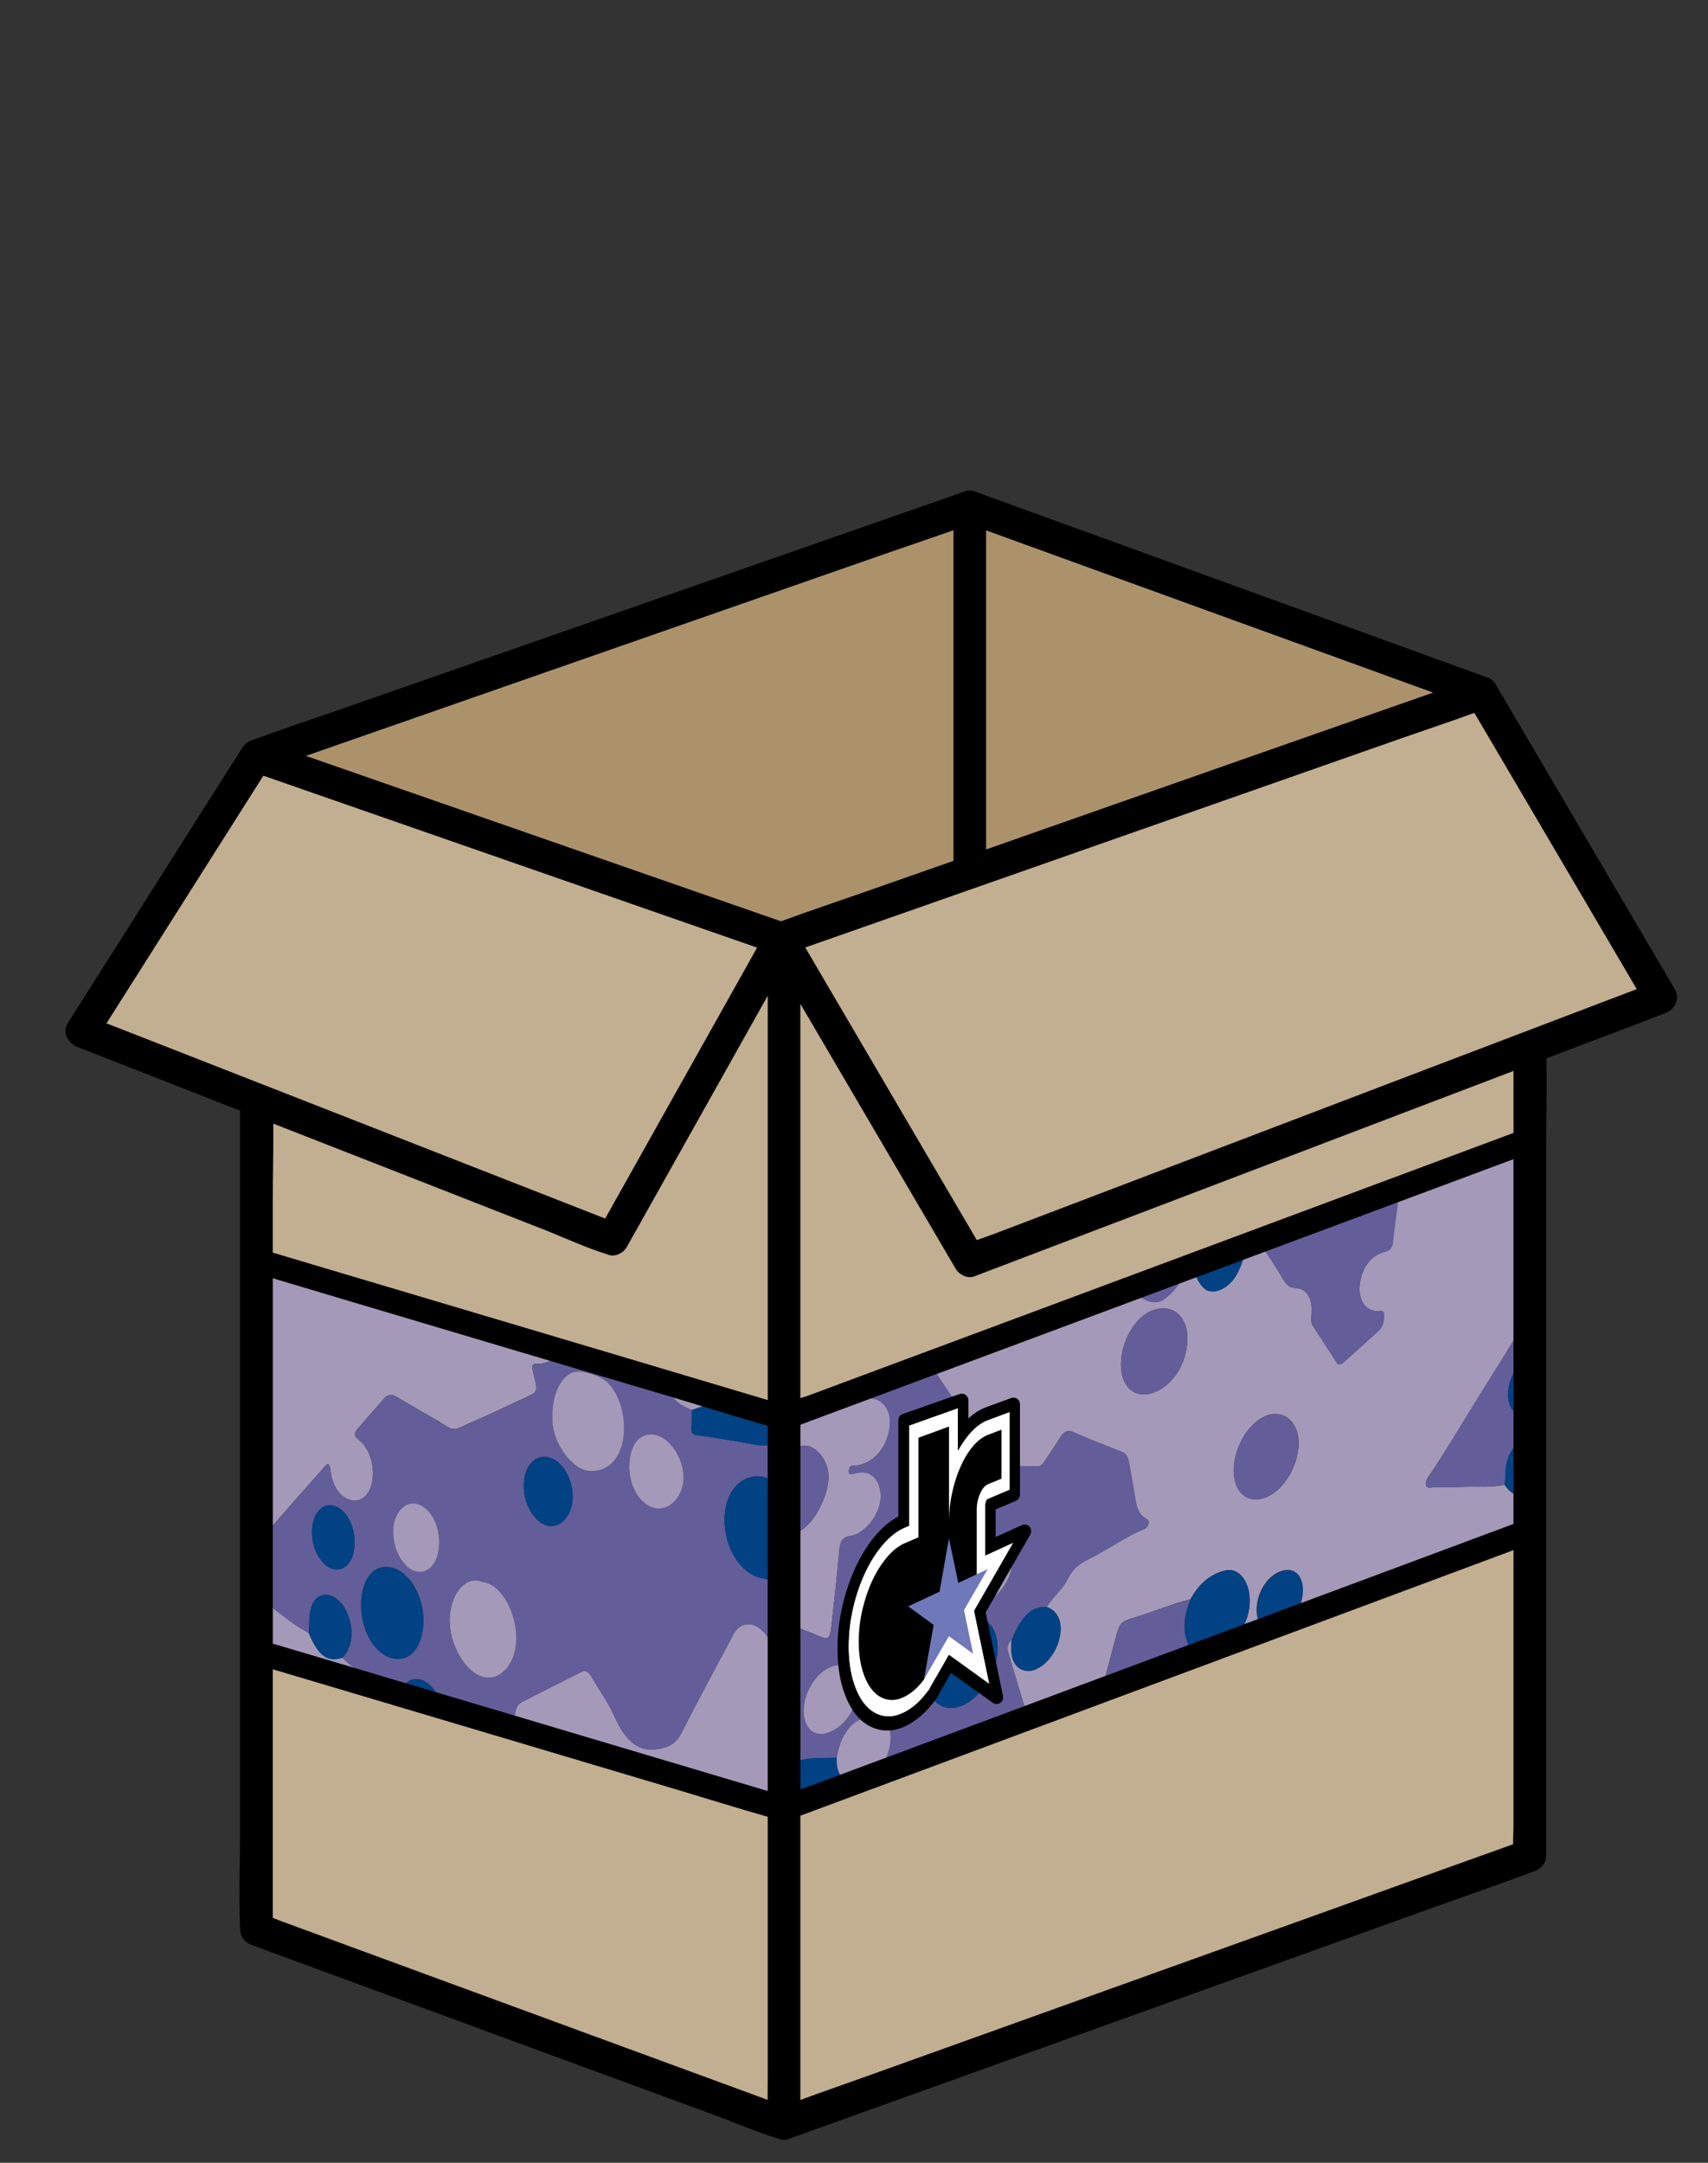 <?xml version="1.0" encoding="UTF-8"?>
<svg id="Calque_2" data-name="Calque 2" xmlns="http://www.w3.org/2000/svg" viewBox="-10 -75 261.13 330.66">
  <rect x="-10" y="-75" width="261.13" height="330.66" fill="#333333" stroke="none"/>
  <defs>
    <style>
      .cls-1 {
        fill: none;
      }

      .cls-2 {
        fill: #004283;
      }

      .cls-3 {
        fill: #fff;
      }

      .cls-4 {
        fill: #c2ae90;
      }

      .cls-5 {
        fill: #a599b9;
      }

      .cls-6 {
        fill: #ab926a;
      }

      .cls-7 {
        fill: #6f78b8;
      }

      .cls-8 {
        fill: #635e9a;
      }

      .cls-9 {
        stroke: #000;
        stroke-linecap: round;
        stroke-linejoin: round;
        stroke-width: 2px;
      }
    </style>
  </defs>
  <g id="Calque_1-2" data-name="Calque 1">
    <g>
      <g>
        <path class="cls-1" d="m116.41,193.76c.27,0,.54,0,.81-.02-.27.01-.54.02-.81.02Z"/>
        <path class="cls-1" d="m119.05,190.31c.25-.44.52-.85.84-1.2-.32.35-.59.76-.84,1.2Z"/>
        <path class="cls-1" d="m93.22,139.04h0c.26.25.54.47.83.66-.29-.19-.57-.41-.83-.66Z"/>
        <path class="cls-1" d="m114.9,193.78c-.1,0-.2.01-.3.02h0c.1,0,.2-.01.3-.02Z"/>
        <path class="cls-1" d="m94.6,140.02c.38.2.77.37,1.16.53,0,.41,0,.82,0,1.22,0-.41,0-.82,0-1.22-.4-.16-.79-.33-1.16-.53Z"/>
        <path class="cls-1" d="m118.49,191.52c-.23.65-.42,1.37-.56,2.17h0c.14-.81.32-1.53.56-2.17Z"/>
        <path class="cls-5" d="m114.59,193.8h0c-.92.05-1.85.17-2.84.52h0c.98-.35,1.92-.47,2.84-.52Z"/>
        <path class="cls-5" d="m109.73,179.03c-.7-1.35-1.59-2.54-2.4-3.79-1.53-2.34-4.01-2.57-5.15-.45-2.72,5.08-5.42,10.1-8,15.17-.8,1.58-1.84,2.11-3.3,2.4-3.02.6-5.13-.85-6.92-4.88-.95-2.16-2.32-4.02-3.46-6.03-.49-.87-.97-1.16-1.61-.84-3.07,1.56-6.12,3.08-9.12,4.62-.57.29-.9.89-1.04,1.79-.03.18-.06.37-.09.55,4.82,1.44,9.65,2.87,14.47,4.31,8.89,2.65,17.78,5.29,26.67,7.94.51-.25,1.06-.46,1.61-.66,0-5.95,0-11.9,0-17.86-.61-.58-1.17-1.32-1.67-2.27Z"/>
        <path class="cls-5" d="m42.37,178.44c-.48.14-.94.24-1.38.23-1.33-.02-2.54-.93-3.81-4.05-2.09-1-4.01-2.75-5.98-4.14-.04-.03-.08-.06-.12-.09v5.98c2.87.85,5.73,1.71,8.6,2.56,1.74.52,3.48,1.04,5.22,1.55-.56-.38-1.11-.76-1.65-1.21-.3-.25-.6-.53-.88-.85Z"/>
        <path class="cls-5" d="m39.55,149.32c.43-.49.82-.97,1,.58.27,2.37,1.46,4.01,3.07,4.44,1.56.42,2.9-.72,3.28-2.82.4-2.2-.28-4.68-1.64-6.03-.15-.15-.3-.28-.46-.39-.74-.54-.64-1.07-.16-1.62,1.35-1.55,2.71-3.11,4.08-4.68.54-.62,1.14-.69,1.88-.25,2.57,1.54,5.2,2.95,7.82,4.59,1.24.77,2.14-.05,3.1-.45,3.05-1.29,6.08-2.77,9.18-4.2,1.44-.66,1.5-.83.97-3-.49-2.01-.48-2.03.95-1.99.44.01,1.73-.5,2.11-.67-2.48-.74-6.2-2.39-8.68-3.12-8.67-2.58-16.76-4.84-25.44-7.43-3.1-.92-6.43-1.87-9.53-2.79v39.45c.19-.21.37-.43.56-.64,2.6-2.97,5.24-5.96,7.91-8.98Z"/>
        <path class="cls-8" d="m69.77,185.23c3-1.53,6.04-3.05,9.12-4.62.64-.33,1.12-.03,1.61.84,1.14,2.01,2.5,3.88,3.46,6.03,1.78,4.03,3.89,5.49,6.92,4.88,1.46-.29,2.5-.82,3.3-2.4,2.58-5.07,5.29-10.09,8-15.17,1.13-2.12,3.62-1.89,5.15.45.81,1.25,1.7,2.44,2.4,3.79.49.95,1.05,1.69,1.67,2.27,0-5.63,0-11.26,0-16.89-1.12,1.66-2.82,2.56-4.67,1.91-3.33-.44-5.95-4.51-5.97-8.95-.02-4.22,2.62-7.22,5.87-6.59,1.85.36,3.61,1.96,4.77,4.05,0-3.79,0-7.58,0-11.37-.07.02-.13.05-.2.07-.8.3-1.42.41-2.27.18-.04-.01-.07-.02-.11-.03-.08.33-.17.66-.25.99-.22.85-.63,1.22-1.33,1.3-1.05.11-2.09-.17-3.13-.34-2.49-.42-4.96-.9-7.41-1.18-.86-.1-1.09-.4-.97-1.48.04-.39.05-.8.05-1.2,0-.41,0-.82,0-1.22-.4-.16-.79-.33-1.16-.53-.19-.1-.37-.21-.56-.32-.29-.19-.15-1.28-.42-1.52-3.8-1.13-9.1-2.28-12.9-3.41,2.05,1.5,4.67,5.49,4.67,8.65,0,4.29-2.4,6.87-5.52,6.46-2.57-.34-5.74-4.63-5.42-8.46,0-3.76,11.74-5.33,5.46-6.87-1.64-.49-3.57-1.2-5.2-1.69-.37.16-1.67.68-2.11.67-1.44-.03-1.45-.01-.95,1.99.53,2.17.47,2.34-.97,3-3.09,1.42-6.13,2.91-9.18,4.2-.96.41-1.86,1.23-3.1.45-2.61-1.63-5.24-3.05-7.82-4.59-.74-.44-1.34-.38-1.88.25-1.37,1.56-2.72,3.13-4.08,4.68-.48.55-.58,1.08.16,1.62.16.11.31.25.46.39,1.37,1.35,2.04,3.83,1.64,6.03-.38,2.1-1.72,3.24-3.28,2.82-1.61-.44-2.8-2.08-3.07-4.44-.18-1.55-.57-1.07-1-.58-2.67,3.02-5.31,6.01-7.91,8.98-.19.21-.37.43-.56.64v11.45s.08.06.12.09c1.97,1.39,3.9,3.14,5.98,4.14.04-.52.12-1.02.11-1.55,0-2.49.68-3.92,2.09-4.22,1.37-.3,2.93.88,3.74,2.84.91,2.2.83,4.46-.22,6.04-.17.25-.36.48-.53.72.29.32.58.59.88.85.54.45,1.09.83,1.65,1.21,2.3.69,4.6,1.37,6.9,2.06.68-.75,1.63-1.07,2.64-.74.95.31,1.79,1.13,2.38,2.23,3.94,1.17,7.88,2.35,11.82,3.52.03-.18.06-.37.09-.55.14-.9.47-1.5,1.04-1.79Zm20.39-40.86c2.21.43,4.32,3.54,4.34,6.44.02,2.96-2.11,5.26-4.4,4.76-2.2-.48-3.9-3.23-3.9-6.29,0-3.4,1.58-5.37,3.95-4.91Zm-16.33,3.43c2.06.43,3.77,3.23,3.73,6.13-.04,2.78-1.91,4.85-3.92,4.32-1.92-.5-3.55-3.22-3.57-5.93-.02-3.07,1.56-4.98,3.76-4.53Zm-32.87,17.09c-1.81-.45-3.24-2.9-3.26-5.57-.02-2.7,1.38-4.52,3.18-4.14,1.86.39,3.3,2.77,3.33,5.52.04,2.86-1.37,4.65-3.26,4.19Zm8.92,13.62c-2.67-.73-4.67-4.19-4.68-8.06-.01-4.04,1.99-6.48,4.79-5.76,2.6.67,4.75,4.29,4.75,8.02,0,4.08-2.09,6.56-4.86,5.8Zm3.63-13.28c-1.9-.54-3.43-3.29-3.4-6.14.02-2.69,1.74-4.66,3.65-4.16,1.97.51,3.4,3.05,3.38,5.99-.03,2.98-1.63,4.87-3.63,4.31Zm10.21,16.12c-2.66-.8-4.98-4.91-4.97-8.67.02-3.71,2.29-6.95,5-5.82,2.96.35,5.26,4.84,5.15,8.85-.11,3.78-2.51,6.44-5.19,5.63Z"/>
        <path class="cls-2" d="m95.77,141.78c0,.41-.01.81-.05,1.2-.12,1.08.11,1.37.97,1.48,2.44.29,4.92.77,7.41,1.18,1.04.17,2.09.46,3.13.34.7-.08,1.11-.46,1.33-1.3.08-.33.17-1.75.25-2.08-3.98-1.11-8-2.2-11.96-3.4-.38.14-.7,1.22-1.08,1.35,0,.41,0,.82,0,1.22Z"/>
        <path class="cls-2" d="m40.99,178.67c.44,0,.9-.09,1.38-.23.18-.24.36-.46.53-.72,1.05-1.58,1.13-3.84.22-6.04-.81-1.96-2.37-3.14-3.74-2.84-1.4.31-2.09,1.73-2.09,4.22,0,.53-.07,1.03-.11,1.55,1.27,3.13,2.48,4.03,3.81,4.05Z"/>
        <path class="cls-5" d="m74.47,141.41c-.32,3.84,2.85,8.12,5.42,8.46,3.12.41,5.51-2.17,5.52-6.46,0-3.16-1.31-6.64-3.59-7.77-.96-.48-2.01-.82-3.08-.92-2.52-.24-4.28,2.91-4.28,6.67Z"/>
        <path class="cls-2" d="m106.62,150.79c-3.25-.63-5.89,2.37-5.87,6.59.02,4.43,2.64,8.51,5.97,8.95,1.85.65,3.55-.25,4.67-1.91v-9.58c-1.16-2.08-2.92-3.69-4.77-4.05Z"/>
        <path class="cls-5" d="m63.76,166.86c-2.72-1.12-4.99,2.11-5,5.82-.02,3.76,2.31,7.87,4.97,8.67,2.68.8,5.08-1.86,5.19-5.63.11-4.01-2.19-8.51-5.15-8.85Z"/>
        <path class="cls-2" d="m49.99,164.68c-2.79-.72-4.8,1.71-4.79,5.76.01,3.88,2.01,7.33,4.68,8.06,2.77.76,4.86-1.73,4.86-5.8,0-3.73-2.16-7.35-4.75-8.02Z"/>
        <path class="cls-5" d="m90.1,155.57c2.29.5,4.42-1.8,4.4-4.76-.02-2.9-2.12-6.02-4.34-6.44-2.37-.46-3.95,1.52-3.95,4.91,0,3.06,1.7,5.82,3.9,6.29Z"/>
        <path class="cls-5" d="m94.6,140.02c.38.2.77.37,1.16.53.38-.13,3.1-1.04,3.47-1.18-1.06-.32-3.68-1.21-4.75-1.53-.17-.05-1.74.57-1.91.51.26.25,1.17,1.15,1.46,1.34.18.12.37.22.56.32Z"/>
        <path class="cls-2" d="m54.44,181.82c-1.01-.33-1.96-.01-2.64.74,1.67.5,3.35,1,5.02,1.5-.6-1.1-1.43-1.92-2.38-2.23Z"/>
        <path class="cls-5" d="m53.76,154.93c-1.91-.5-3.63,1.47-3.65,4.16-.03,2.84,1.5,5.6,3.4,6.14,2,.56,3.6-1.34,3.63-4.31.03-2.94-1.41-5.47-3.38-5.99Z"/>
        <path class="cls-2" d="m73.65,158.25c2,.52,3.88-1.54,3.92-4.32.04-2.9-1.67-5.71-3.73-6.13-2.2-.46-3.78,1.46-3.76,4.53.02,2.7,1.66,5.42,3.57,5.93Z"/>
        <path class="cls-2" d="m40.88,155.17c-1.8-.38-3.2,1.44-3.18,4.14.02,2.67,1.45,5.13,3.26,5.57,1.89.47,3.29-1.33,3.26-4.19-.04-2.76-1.47-5.13-3.33-5.52Z"/>
        <path class="cls-5" d="m220.04,151.99c-2.08.5-4.01.23-6.03.32-1.56.06-3.11.07-4.67.07-.49,0-1.2.31-1.33-.35-.14-.73.52-1.46.93-2.07,1.92-2.88,3.7-5.88,5.52-8.82,2.53-4.08,5.04-8.12,7.54-12.14v-27.75c-3.36,1.25-6.59,2.69-9.96,3.94-2.78,1.03-5.75,1.42-8.53,2.45-.2,1.87-.33,5.25-.53,7.12-.11,1.07-.47,1.42-1.21,1.61-2.02.52-3.33,2.1-3.8,4.47-.52,2.62.61,4.6,2.62,4.62.42,0,.99-.3,1,.59,0,.86-.09,1.73-.79,2.38-1.79,1.65-3.61,3.27-5.43,4.91-.46.41-.79.32-1.05-.07-1.21-1.86-2.41-3.72-3.62-5.61-.24-.37-.27-.87-.21-1.44.28-2.57-.62-4.23-2.45-4.3-.78-.03-1.29-.41-1.73-1.1-.89-1.42-1.89-3.32-2.79-4.73-1.24.46-2.18.77-3.42,1.23-.19.76-.74,2.14-1.26,2.91-1.08,1.64-2.84,2.55-4.13,2.12-.78-.25-1.56-1.39-1.86-2.3-1.03.39-1.47.66-2.5,1.04-.68,1.09-2,2.52-3.03,2.89-1.03.37-2.3-.16-2.94-.75-1.24.46-2.31.48-3.55.95-8.79,3.27-17.37,6.21-26.16,9.49-.44.17-1.51.49-1.96.65.74,1.12,2.1,3.21,2.87,4.28.54.76.62,1.5-.05,2.62-.29.48-.49,1.01-.62,1.56-.87,3.8.9,5.99,3.89,4.53,1.3-.63,2.11-.65,2.62.63.15.38.5.68.85.77,2.06.53,4.28.44,6.46.46.44,0,.79-.48,1.1-.95.72-1.08,1.46-2.14,2.13-3.26.66-1.09,1.24-1.39,2.05-1.04,2.5,1.08,5.01,2.08,7.52,3.06.61.24.92.76,1.06,1.55.32,1.87.69,3.71.97,5.61.2,1.36.62,2.42,1.55,2.99.25.16.67.29.46.91-.15.46-.52.69-.85.83-2.85,1.17-5.63,3.24-8.49,4.6-1.19.57-2.26,1.43-3.02,2.96-.84,1.7-2.26,2.67-3.19,4.25,2.07.74,2.7,3.08,1.58,5.91-.99,2.48-3.27,4.26-4.99,3.8-1.79-.47-2.22-2.29-1.94-4.75-.79.78-.67,1.52-.46,2.21.77,2.62,1.56,5.23,2.35,7.83.04.13.08.26.12.38,1.72-.64,3.45-1.28,5.17-1.93,2.37-.88,4.74-1.77,7.11-2.65.53-1.99,1.06-3.99,1.58-5.97.61-2.33.83-2.59,2.55-3.1,2.24-.66,4.48-1.56,6.7-2.27.74-.23,1.48-.45,2.21-.62.69-1.31,1.49-2.27,2.36-2.97s1.82-1.15,2.82-1.42c2.92-.81,4.82,3.36,3.4,7.35-.14.4-.3.77-.48,1.14.76-.28,1.51-.56,2.27-.85-.16-.46-.25-1.01-.25-1.64,0-2.55,1.49-5.01,3.52-5.85,2.02-.84,3.62.43,3.52,3-.03.73-.18,1.44-.42,2.12,7.73-2.88,15.46-5.76,23.2-8.64,3.34-1.25,6.69-2.49,10.03-3.74v-4.49c-.65-.09-1.3-.55-1.96-1.56Zm-53.65-14.08c-2.87,1.05-5.05-.84-5.01-4.36.03-3.63,2.28-7.37,4.95-8.26,2.96-.98,5.23.93,5.21,4.37-.02,3.7-2.18,7.16-5.15,8.24Zm17.3,15.96c-2.83,1.18-5.03-.55-5.07-4.01-.03-3.48,2.22-7.32,4.92-8.4,2.66-1.06,5.02.89,5.01,4.14,0,3.4-2.21,7.16-4.86,8.26Z"/>
        <path class="cls-5" d="m111.75,194.32h0c0-6.23,0-12.46.02-18.7,0-.45-.2-.97.25-1.41.42-.42.74-.04,1.07.08.79.27,1.55.59,2.31.92,1.22.53,1.51.28,1.71-1.6.42-3.85.85-7.7,1.2-11.52.13-1.41.43-2.07,1.72-2.27,2.22-.35,4.44-3.2,4.6-5.69.19-2.84-1.57-4.6-3.89-3.87-.5.16-1.08.34-.95-.52.14-.88.69-.62,1.08-.67,2.66-.35,4.73-2.69,5.13-5.8.33-2.61-.49-5.07-3.62-5.07-2.43.9-4.04,1.45-6.47,2.35-1.49.56-3.03.67-4.52,1.22,0,3.79,0,9.27,0,13.06v9.58c0,5.63,0,11.26,0,16.89,0,5.95,0,11.9,0,17.86.12-.04.24-.09.36-.13,0-1.57,0-3.14,0-4.72h0Zm.01-41.61c0-1.68-.02-3.34,0-5.03.02-1.33.42-1.75,1.47-1.66,1.8.16,3.5,2.56,3.44,4.85-.08,2.75-1.85,6.37-3.84,7.86-.79.59-1.06.27-1.07-.56-.01-1.81,0-3.64,0-5.45Z"/>
        <path class="cls-8" d="m188.06,121.92c1.83.07,2.73,1.73,2.45,4.3-.06.57-.03,1.07.21,1.44,1.2,1.88,2.41,3.75,3.62,5.61.25.39.59.48,1.05.07,1.82-1.64,3.63-3.26,5.43-4.91.7-.64.79-1.51.79-2.38,0-.9-.58-.59-1-.59-2.01-.02-3.14-2-2.62-4.62.47-2.37,1.78-3.95,3.8-4.47.74-.19,1.1-.54,1.21-1.61.19-1.88.59-4.54.79-6.42-4.89,1.82-9.14,3.18-14.03,5.01-1.76.66-4.68,2.14-6.44,2.79.91,1.41,2.14,3.25,3.03,4.68.43.69.95,1.07,1.73,1.1Z"/>
        <path class="cls-8" d="m208.94,149.96c-.41.61-1.07,1.33-.93,2.07.13.66.84.35,1.33.35,1.56,0,3.11,0,4.67-.07,2.01-.08,3.95.18,6.03-.32.04-.48.11-.97.11-1.43,0-2.07.62-3.69,1.85-4.85v-4.57c-.87-.38-1.44-1.42-1.45-2.9-.01-1.53.57-3.08,1.45-4.19v-5.06c-2.5,4.02-5.02,8.06-7.54,12.14-1.82,2.94-3.6,5.94-5.52,8.82Z"/>
        <path class="cls-8" d="m172.02,169.54c-.73.18-1.47.39-2.21.62-2.22.7-4.46,1.6-6.7,2.27-1.72.51-1.93.77-2.55,3.1-.52,1.99-1.05,3.98-1.58,5.97,4.29-1.6,8.58-3.2,12.87-4.79-.98-1.63-1.08-4.34.17-7.18Z"/>
        <path class="cls-8" d="m144.24,177.87c-.2-.69-.33-1.43.46-2.21,1.54-3.71,3.05-5.11,5.35-4.97.94-1.58,2.35-2.55,3.19-4.25.76-1.54,1.83-2.4,3.02-2.96,2.86-1.36,5.65-3.43,8.49-4.6.33-.13.7-.37.85-.83.2-.62-.21-.75-.46-.91-.92-.57-1.35-1.63-1.55-2.99-.28-1.9-.65-3.74-.97-5.61-.14-.79-.45-1.31-1.06-1.55-2.51-.98-5.03-1.98-7.52-3.06-.8-.35-1.39-.05-2.05,1.04-.67,1.12-1.42,2.18-2.13,3.26-.31.47-.66.95-1.1.95-2.18-.03-4.4.06-6.46-.46-.35-.09-.69-.39-.85-.77-.52-1.28-1.32-1.26-2.62-.63-2.99,1.46-4.77-.74-3.89-4.53.13-.56.33-1.08.62-1.56.67-1.12.59-1.86.05-2.62-.77-1.07-1.71-2.51-2.45-3.63-3.4,1.27-6.79,2.59-10.2,3.86,2.02-.02,3.37,1.84,3.04,4.45-.4,3.11-2.47,5.45-5.13,5.8-.39.05-.94-.21-1.08.67-.13.86.44.68.95.52,2.32-.73,4.08,1.03,3.89,3.87-.17,2.48-2.39,5.34-4.6,5.69-1.29.2-1.59.86-1.72,2.27-.35,3.82-.78,7.68-1.2,11.52-.2,1.87-.5,2.13-1.71,1.6-.76-.33-1.52-.65-2.31-.92-.32-.11-.64-.49-1.07-.08-.45.44-.25.96-.25,1.41-.01,6.24-.01,12.46-.02,18.7h0c.98-.35,1.92-.47,2.84-.52.1,0,.2-.01.3-.02.51-.02,1.01-.02,1.51-.02.27,0,.54,0,.81-.02.24,0,.48-.02.72-.04.14-.81.32-1.53.56-2.17.16-.44.35-.83.56-1.21.25-.44.52-.85.84-1.2.59-.64,1.3-1.13,2.15-1.49,2.05-.85,3.63-.08,4.04,2.02.27,1.39-.08,2.87-.72,4.38,7.11-2.65,14.23-5.3,21.34-7.95-.04-.13-.08-.26-.12-.38-.79-2.6-1.57-5.21-2.35-7.83Zm-27.38,11.92c-2.31.96-4.02-.48-4-3.37.02-2.7,1.93-5.71,4.18-6.6,2.22-.88,4.07.64,4.05,3.33-.02,2.85-1.78,5.62-4.23,6.64Zm8.27-22.44c0-3.69,2.55-7.76,5.61-8.97,3.08-1.22,5.62.77,5.62,4.38,0,3.73-2.52,7.83-5.59,9.07-3.06,1.23-5.64-.81-5.64-4.48Zm11.99,18.4c-2.98,1.26-5.4-.69-5.42-4.39-.02-3.62,2.37-7.48,5.38-8.71,3.1-1.27,5.45.63,5.45,4.38,0,3.45-2.52,7.51-5.41,8.73Zm3.96-16.08c-2.15.95-4.01-.46-4.04-3.07-.03-2.5,1.78-5.51,3.84-6.36,2.06-.85,3.89.57,3.96,3.05.06,2.47-1.69,5.46-3.75,6.38Z"/>
        <path class="cls-2" d="m117.93,193.69c-.24.02-.48.03-.72.04-.27.01-.54.02-.81.02-.5,0-1,0-1.51.02-.1,0-.2.01-.3.02-.92.05-1.85.17-2.84.52h0c0,1.57,0,3.14,0,4.72.77-.26,1.56-.51,2.29-.78l4.54-1.69c-.45-.65-.71-1.6-.65-2.87h0Z"/>
        <path class="cls-8" d="m183.53,141.47c-2.7,1.08-4.95,4.92-4.92,8.4.03,3.45,2.24,5.19,5.07,4.01,2.65-1.11,4.86-4.87,4.86-8.26,0-3.25-2.35-5.21-5.01-4.14Z"/>
        <path class="cls-8" d="m166.33,125.3c-2.67.88-4.92,4.63-4.95,8.26-.03,3.52,2.14,5.4,5.01,4.36,2.97-1.08,5.12-4.54,5.15-8.24.02-3.44-2.25-5.35-5.21-4.37Z"/>
        <path class="cls-2" d="m177.2,165.15c-1,.28-1.95.72-2.82,1.42s-1.67,1.66-2.36,2.97c-1.24,2.84-1.15,5.55-.17,7.18,2.76-1.03,5.51-2.05,8.27-3.08.18-.36.34-.74.48-1.14,1.42-3.99-.48-8.16-3.4-7.35Z"/>
        <path class="cls-2" d="m174.74,122.35c1.29.42,3.05-.49,4.13-2.12.51-.78,1.07-2.16,1.26-2.91-2.28.85-4.97,1.89-7.25,2.74.3.91,1.08,2.05,1.86,2.3Z"/>
        <path class="cls-8" d="m167.34,123.98c1.03-.37,2.36-1.8,3.03-2.89-1.74.65-4.55,1.26-6.28,1.9.42.76,2.22,1.36,3.25.99Z"/>
        <path class="cls-2" d="m185.67,165.31c-2.03.84-3.51,3.31-3.52,5.85,0,.63.09,1.18.25,1.64l2.42-.9c1.32-.49,2.64-.98,3.96-1.47.24-.68.39-1.39.42-2.12.1-2.57-1.5-3.83-3.52-3Z"/>
        <path class="cls-2" d="m144.7,175.66c-.28,2.46.14,4.27,1.94,4.75,1.72.46,4.01-1.32,4.99-3.8,1.12-2.83.5-5.18-1.58-5.91-2.3-.14-3.82,1.26-5.35,4.97Z"/>
        <path class="cls-2" d="m220.15,150.56c0,.46-.07.95-.11,1.43.67,1.01,1.31,1.47,1.96,1.56v-7.84c-1.24,1.15-1.86,2.78-1.85,4.85Z"/>
        <path class="cls-8" d="m112.84,158.72c1.99-1.49,3.76-5.11,3.84-7.86.06-2.28-1.64-4.68-3.44-4.85-1.05-.09-1.44.33-1.47,1.66-.03,1.69,0,3.35,0,5.03,0,1.82,0,3.64,0,5.45,0,.83.28,1.16,1.07.56Z"/>
        <path class="cls-2" d="m222.01,141.15v-7.09c-.89,1.11-1.47,2.66-1.45,4.19.01,1.48.59,2.52,1.45,2.9Z"/>
        <path class="cls-5" d="m136.36,162.77c0-3.61-2.55-5.6-5.62-4.38-3.06,1.21-5.61,5.28-5.61,8.97,0,3.67,2.58,5.71,5.64,4.48,3.08-1.24,5.6-5.34,5.59-9.07Z"/>
        <path class="cls-2" d="m137.08,172.65c-3.01,1.23-5.39,5.09-5.38,8.71.02,3.7,2.44,5.65,5.42,4.39,2.89-1.22,5.4-5.28,5.41-8.73,0-3.75-2.34-5.65-5.45-4.38Z"/>
        <path class="cls-5" d="m126.08,189.65c-.42-2.1-1.99-2.88-4.04-2.02-.85.35-1.56.84-2.15,1.49-.32.35-.59.76-.84,1.2-.21.37-.4.76-.56,1.21-.23.65-.42,1.37-.56,2.17-.06,1.27.19,2.22.65,2.87,1.61-.6,3.21-1.2,4.82-1.79.65-.24,1.31-.49,1.96-.73.64-1.51.99-3,.72-4.38Z"/>
        <path class="cls-5" d="m117.05,179.83c-2.25.89-4.16,3.9-4.18,6.6-.02,2.89,1.69,4.33,4,3.37,2.45-1.02,4.21-3.79,4.23-6.64.02-2.69-1.82-4.21-4.05-3.33Z"/>
        <path class="cls-5" d="m140.87,160.26c-2.05.85-3.87,3.86-3.84,6.36.03,2.61,1.9,4.02,4.04,3.07,2.06-.91,3.81-3.9,3.75-6.38-.06-2.49-1.9-3.91-3.96-3.05Z"/>
      </g>
      <g>
        <path class="cls-4" d="m105.77,69.87c-2.41,4.31-4.83,8.62-7.25,12.93-4.61,8.23-9.22,16.45-13.84,24.68-.72,1.28-1.43,2.56-2.15,3.84-2.09-.83-4.18-1.64-6.27-2.46-6.45-2.52-12.89-5.05-19.34-7.57-7.81-3.05-15.61-6.11-23.42-9.17-6.75-2.64-13.51-5.28-20.26-7.93-2.23-.87-4.47-1.75-6.7-2.62-.09-.04-.19-.07-.28-.11,2.48-3.91,4.96-7.82,7.44-11.74,4.79-7.56,9.57-15.12,14.36-22.67.73-1.16,1.46-2.31,2.2-3.47,8.47,2.95,16.92,5.89,25.39,8.84,14.39,5.01,28.79,10.03,43.19,15.04,2.31.8,4.62,1.61,6.93,2.41Z"/>
        <path d="m111.89,68.27s0-.03-.01-.05c0-.07-.01-.13-.03-.19h0c-.02-.1-.04-.18-.07-.26-.25-.77-.89-1.39-1.7-1.68-.23-.08-.45-.16-.68-.24-8.81-3.07-17.62-6.13-26.43-9.2-14.4-5.01-28.79-10.03-43.19-15.04-1-.35-2-.7-3-1.04h-.01c-2.3-.81-4.6-1.61-6.9-2.41-.43-.15-.87-.14-1.29-.01-.01,0-.03.01-.04.01-.15.05-.29.11-.42.19-.1.05-.2.11-.28.18-.02,0-.03.01-.04.02-.11.07-.21.16-.3.25-.17.14-.33.32-.45.51-3,4.74-6.01,9.47-9.01,14.21-4.79,7.56-9.57,15.12-14.36,22.67-1.1,1.74-2.21,3.48-3.31,5.22-.94,1.48.07,3.11,1.5,3.67,2.68,1.05,5.37,2.1,8.05,3.15,5.6,2.2,11.2,4.39,16.79,6.58.85.33,1.7.67,2.55,1,.84.33,1.68.66,2.52.98,6.97,2.73,13.93,5.46,20.9,8.18,6.75,2.65,13.51,5.29,20.26,7.94,3.27,1.28,6.55,2.83,9.9,3.87.05.01.1.04.15.06,1,.39,2.32-.26,2.82-1.15,2.91-5.19,5.82-10.38,8.73-15.56,4.27-7.63,8.56-15.25,12.83-22.88.34-.6.67-1.2,1.01-1.8.36-.64.72-1.28,1.08-1.92.7-1.26,1.41-2.51,2.11-3.77.03-.04.05-.09.06-.13.04-.05.06-.1.08-.15.01-.01.01-.02.01-.03.04-.09.07-.19.1-.28,0-.01.01-.03.01-.04.05-.2.08-.41.08-.6,0-.09,0-.18-.02-.26Zm-13.37,14.53c-4.61,8.23-9.22,16.45-13.84,24.68-.72,1.28-1.43,2.56-2.15,3.84-2.09-.83-4.18-1.64-6.27-2.46-6.45-2.52-12.89-5.05-19.34-7.57-7.81-3.05-15.61-6.11-23.42-9.17-6.75-2.64-13.51-5.28-20.26-7.93-2.23-.87-4.47-1.75-6.7-2.62-.09-.04-.19-.07-.28-.11,2.48-3.91,4.96-7.82,7.44-11.74,4.79-7.56,9.57-15.12,14.36-22.67.73-1.16,1.46-2.31,2.2-3.47,8.47,2.95,16.92,5.89,25.39,8.84,14.39,5.01,28.79,10.03,43.19,15.04,2.31.8,4.62,1.61,6.93,2.41-2.41,4.31-4.83,8.62-7.25,12.93Z"/>
      </g>
      <path d="m140.76,2.58c-.02,1.07-.78,1.99-1.82,2.35-.07.02-.13.04-.19.07-.16.06-.32.12-.48.17-.83.31-1.67.61-2.5.9-3.41,1.21-6.83,2.35-10.24,3.54-9.08,3.16-18.16,6.33-27.24,9.5-10.5,3.66-21.01,7.33-31.51,10.99-8.69,3.03-17.37,6.06-26.06,9.09-1.31.46-2.62.92-3.94,1.38h-.01c-2.3.81-4.6,1.61-6.9,2.41-1.28.45-2.73-.51-3.07-1.75-.26-.93.06-1.82.7-2.43.09-.09.19-.18.3-.25.01-.01.02-.02.04-.02.08-.07.18-.13.28-.18.13-.08.27-.14.42-.19.01,0,.03-.01.04-.01.05-.02.1-.04.16-.06,4.37-1.61,8.81-3.07,13.21-4.61,9.08-3.17,18.16-6.33,27.24-9.5,10.5-3.67,21.01-7.33,31.52-11,8.68-3.03,17.36-6.06,26.05-9.09,3.53-1.23,7.05-2.46,10.58-3.69.09-.03.18-.06.27-.09.1-.04.21-.06.31-.09.03,0,.06-.01.09,0,.22-.03.45-.03.67.02.09.01.17.04.26.07.01,0,.03,0,.04,0,.06.03.11.05.17.06.72.29,1.33.93,1.53,1.67.07.25.1.49.08.73Z"/>
      <path d="m140.77,2.8v54.02c0,3.22-5,3.22-5,0V2.8c0-.06,0-.13.01-.19t0-.02c.21-2.94,4.76-2.94,4.98-.01.01.07.01.14.01.22Z"/>
      <path d="m112.37,75.86v173.76c0,.11-.01.21-.02.32-.02.11-.04.22-.07.34s-.08.25-.13.36c-.16.4-.43.71-.74.94-.01,0-.02.01-.03.02-.88.58-2.14.58-3.02,0,0-.01-.02-.02-.03-.02-.41-.29-.72-.73-.87-1.29h0c-.06-.24-.09-.46-.09-.67v-.31c-.03-1.09-.03-2.18-.02-3.27,0-1.26.02-2.53.02-3.79V68.5c0-1.7,1.4-2.5,2.71-2.41,1.18.09,2.29.89,2.29,2.41v.31c.06,2.35,0,4.7,0,7.05Z"/>
      <path d="m226.39,100.4v108.29c0,1.16-.79,2.04-1.84,2.41-.07.03-.13.05-.2.07-4.59,1.74-9.24,3.32-13.86,4.98-9.46,3.4-18.93,6.79-28.39,10.19-10.99,3.94-21.97,7.89-32.96,11.83-9.09,3.26-18.17,6.52-27.25,9.78-3.71,1.33-7.4,2.66-11.1,3.99-.08.03-.17.06-.25.09-.1.04-.21.07-.32.09-.23.03-.47.04-.7,0-.1-.02-.21-.05-.31-.09-.05-.02-.1-.04-.14-.05-.03-.01-.07-.02-.1-.03-.22-.08-.42-.21-.61-.35,0-.01-.02-.02-.03-.02-.41-.34-.73-.8-.87-1.29h0c-.06-.24-.09-.46-.09-.67,0-1.1.78-2.03,1.84-2.41.06-.03.13-.05.19-.07.16-.06.31-.12.47-.17h.01c.83-.32,1.66-.62,2.49-.92,3.62-1.33,7.26-2.59,10.89-3.89,9.47-3.4,18.93-6.79,28.4-10.19,10.98-3.94,21.97-7.89,32.96-11.83,9.08-3.26,18.17-6.52,27.25-9.79,3.15-1.13,6.31-2.26,9.46-3.39-.01-1.09.06-2.2.06-3.28v-118.55c0-3.23,5-3.22,5,0,0,.07-.01.14,0,.21.02.49.03.99.04,1.48.1,4.52-.04,9.06-.04,13.58Z"/>
      <path d="m112.37,249.61h0c0,.12-.01.22-.02.33-.02.11-.04.22-.07.34s-.08.25-.13.36c-.17.36-.43.68-.74.94-.01,0-.02.01-.03.02-.18.14-.38.26-.59.34-.08.03-.17.06-.25.09-.1.04-.21.07-.32.09-.23.03-.47.04-.7,0-.1-.02-.21-.05-.31-.09-.05-.02-.1-.04-.14-.05-.03-.01-.07-.02-.1-.03-3.31-.98-6.53-2.4-9.75-3.59-6.71-2.47-13.42-4.93-20.13-7.39-7.75-2.85-15.5-5.7-23.25-8.55-6.44-2.36-12.87-4.73-19.31-7.09-2.66-.98-5.32-1.96-7.99-2.94-1.04-.38-1.83-1.23-1.83-2.41v-.21c-.21-5.11,0-10.28,0-15.4v-111.26c0-3.22,5-3.21,5,0v.21c.04,1.16.06,2.32.07,3.47.04,3.98-.07,7.97-.07,11.93v109.5c.5.19.99.39,1.48.57,2.22.82,4.45,1.64,6.67,2.45,6.71,2.47,13.42,4.93,20.13,7.4,7.75,2.84,15.5,5.69,23.25,8.54,6.44,2.36,12.87,4.73,19.31,7.09,1.6.59,3.2,1.18,4.8,1.77.84.31,1.67.62,2.52.93h.01c.22.08.44.16.66.24,1.06.39,1.83,1.3,1.83,2.4Z"/>
      <g>
        <path class="cls-4" d="m240.26,76.23c-2.51.95-5.01,1.9-7.51,2.86-8.41,3.2-16.81,6.4-25.22,9.6-10.17,3.88-20.34,7.75-30.51,11.63-8.79,3.35-17.59,6.7-26.38,10.05-2.91,1.11-5.82,2.21-8.73,3.32-.83.32-1.71.6-2.57.92-2.9-4.94-5.79-9.87-8.68-14.8-5.17-8.82-10.34-17.64-15.51-26.46-.68-1.17-1.37-2.34-2.05-3.5,2.53-.89,5.07-1.78,7.61-2.67,8.51-2.99,17.03-5.97,25.54-8.96,10.34-3.63,20.69-7.26,31.03-10.89,8.91-3.12,17.82-6.25,26.73-9.38,3.8-1.32,7.63-2.6,11.41-3.98,2.74,4.66,5.48,9.33,8.23,13.99,4.9,8.34,9.8,16.69,14.71,25.03.63,1.08,1.27,2.16,1.9,3.24Z"/>
        <path d="m246.06,76.24c-3.09-5.26-6.19-10.52-9.28-15.78-4.9-8.35-9.8-16.69-14.71-25.03-1.13-1.93-2.26-3.85-3.39-5.77-.03-.05-.05-.09-.09-.13-.34-.53-.79-.84-1.27-.98-.04-.02-.06-.03-.1-.03-.01,0-.02-.01-.03-.01-.43-.14-.89-.15-1.33,0-2.26.79-4.51,1.58-6.76,2.37-1.29.45-2.59.9-3.88,1.36-8.51,2.98-17.02,5.97-25.54,8.96-10.34,3.63-20.69,7.26-31.03,10.89-2.63.92-5.26,1.84-7.89,2.77-1.67.58-3.33,1.16-5,1.75-4.61,1.62-9.23,3.23-13.84,4.85-4.17,1.46-8.37,2.86-12.53,4.39-.16.05-.31.11-.47.17-.02.01-.05.02-.07.03-.04.02-.07.03-.11.04-1.51.53-2.36,2.2-1.5,3.67.04.07.08.13.12.2.11.2.23.39.34.59.59.99,1.17,1.99,1.75,2.98.97,1.65,1.94,3.31,2.91,4.96,1.55,2.65,3.11,5.3,4.66,7.95,5.17,8.82,10.34,17.64,15.51,26.46,1.19,2.03,2.38,4.07,3.58,6.1.51.88,1.8,1.54,2.82,1.15,3.5-1.33,7-2.66,10.5-4,8.4-3.2,16.8-6.4,25.21-9.6,10.17-3.88,20.34-7.75,30.51-11.63,5.41-2.06,10.82-4.12,16.23-6.18l5.04-1.92c1.7-.65,3.41-1.3,5.11-1.95,4.29-1.63,8.58-3.22,12.85-4.89.06-.03.12-.05.18-.07,1.48-.57,2.38-2.17,1.5-3.67Zm-13.32,2.85c-8.41,3.2-16.81,6.4-25.22,9.6-10.17,3.88-20.34,7.75-30.51,11.63-8.79,3.35-17.59,6.7-26.38,10.05-2.91,1.11-5.82,2.21-8.73,3.32-.83.32-1.71.6-2.57.92-2.9-4.94-5.79-9.87-8.68-14.8-5.17-8.82-10.34-17.64-15.51-26.46-.68-1.17-1.37-2.34-2.05-3.5,2.53-.89,5.07-1.78,7.61-2.67,8.51-2.99,17.03-5.97,25.54-8.96,10.34-3.63,20.69-7.26,31.03-10.89,8.91-3.12,17.82-6.25,26.73-9.38,3.8-1.32,7.63-2.6,11.41-3.98,2.74,4.66,5.48,9.33,8.23,13.99,4.9,8.34,9.8,16.69,14.71,25.03.63,1.08,1.27,2.16,1.9,3.24-2.51.95-5.01,1.9-7.51,2.86Z"/>
        <path class="cls-6" d="m135.77,6.07v50.54c-4.61,1.62-9.23,3.23-13.84,4.85-4.17,1.46-8.37,2.86-12.53,4.39-8.81-3.07-17.62-6.13-26.43-9.2-14.4-5.01-28.79-10.03-43.19-15.04-1-.35-2-.7-3-1.04,1.32-.46,2.63-.92,3.94-1.38,8.69-3.03,17.37-6.06,26.06-9.09,10.5-3.66,21.01-7.33,31.51-10.99,9.08-3.17,18.16-6.34,27.24-9.5,3.41-1.19,6.83-2.33,10.24-3.54Z"/>
      </g>
      <g>
        <path class="cls-6" d="m209.11,30.88c-1.29.45-2.59.9-3.88,1.36-8.51,2.98-17.02,5.97-25.54,8.96-10.34,3.63-20.69,7.26-31.03,10.89-2.63.92-5.26,1.84-7.89,2.77V6.08c7.76,2.81,15.51,5.62,23.26,8.44,14.05,5.1,28.09,10.19,42.14,15.29.98.35,1.96.71,2.94,1.07Z"/>
        <path d="m218.94,31.58c-.34,1.23-1.8,2.21-3.07,1.75-2.26-.82-4.51-1.64-6.76-2.45-.98-.36-1.96-.72-2.94-1.07-14.05-5.1-28.09-10.19-42.14-15.29-7.75-2.82-15.5-5.63-23.26-8.44-.83-.3-1.67-.61-2.5-.91-.22-.08-.44-.16-.66-.24-1.03-.38-1.79-1.25-1.83-2.32t0-.02c-.02-.24.01-.49.08-.74.2-.71.78-1.34,1.48-1.65.01-.01.02-.01.03-.01.08-.03.16-.05.24-.08.04-.02.09-.03.13-.04.09-.03.18-.05.27-.05.16-.02.32-.03.48-.01.07.01.13.01.19.03.09.01.17.04.26.07.09.03.18.07.27.1,3.14,1.14,6.28,2.27,9.42,3.42,14.05,5.09,28.1,10.19,42.14,15.29,8.81,3.19,17.62,6.39,26.43,9.59.01,0,.02.01.03.01,1.25.47,2.09,1.68,1.71,3.06Z"/>
      </g>
      <g>
        <path class="cls-4" d="m107.37,77.25v61.82c-8.08-2.41-16.17-4.82-24.25-7.23l-43.44-12.93c-2.65-.79-5.31-1.59-7.97-2.38v-7.81c0-3.96.11-7.95.07-11.93,6.97,2.73,13.93,5.46,20.9,8.18,6.75,2.65,13.51,5.29,20.26,7.94,3.27,1.28,6.55,2.83,9.9,3.87.05.01.1.04.15.06,1,.39,2.32-.26,2.82-1.15,2.91-5.19,5.82-10.38,8.73-15.56,4.27-7.63,8.56-15.25,12.83-22.88Z"/>
        <path class="cls-4" d="m221.39,88.74v9.49c-3.14,1.18-6.28,2.35-9.41,3.51-9.06,3.38-18.11,6.75-27.16,10.12-10.98,4.09-21.96,8.18-32.94,12.27-9.49,3.53-18.98,7.07-28.48,10.6-3.12,1.16-6.24,2.33-9.36,3.49-.53.2-1.1.38-1.67.56v-60.29c1.55,2.65,3.11,5.3,4.66,7.95,5.17,8.82,10.34,17.64,15.51,26.46,1.19,2.03,2.38,4.07,3.58,6.1.51.88,1.8,1.54,2.82,1.15,3.5-1.33,7-2.66,10.5-4,8.4-3.2,16.8-6.4,25.21-9.6,10.17-3.88,20.34-7.75,30.51-11.63,5.41-2.06,10.82-4.12,16.23-6.18Z"/>
        <path d="m224.38,101.11c-.18.07-.36.14-.54.2-.61.23-1.22.45-1.83.68-.21.08-.41.16-.62.23-3.16,1.18-6.32,2.35-9.47,3.53-2.73,1.02-5.45,2.03-8.18,3.05-.11.04-.22.08-.33.12-4.83,1.8-9.67,3.6-14.5,5.4-1.75.65-3.49,1.3-5.24,1.95-.07.03-.14.06-.22.08-1.13.43-2.26.85-3.4,1.27-2.36.88-4.72,1.76-7.09,2.64-.9.34-1.79.67-2.69,1h-.01c-1.89.71-3.78,1.42-5.68,2.12-.03.01-.06.03-.1.03-1.14.43-2.28.86-3.42,1.28-8.78,3.28-17.57,6.55-26.36,9.82-.49.18-.97.36-1.46.54,0,0-.01,0-.01,0-3.07,1.14-6.13,2.29-9.21,3.43h-.01c-.3.12-.59.23-.89.34h-.01c-2.41.9-4.83,1.79-7.24,2.69-1.17.43-2.33.87-3.5,1.31-.32.12-.65.24-.97.37-.07.02-.13.05-.2.07-.8.29-1.42.41-2.27.17-.07-.02-.14-.04-.21-.06-.45-.13-.9-.25-1.35-.39-3.35-.95-6.68-1.97-10.01-2.98-.31-.1-.63-.2-.95-.29-.86-.26-1.72-.52-2.58-.78-.03,0-.07-.02-.1-.03-.27-.08-.55-.16-.82-.25t-.02-.01c-3.72-1.09-7.46-2.21-11.18-3.32-.15-.04-.3-.09-.45-.13-2.38-.71-4.75-1.41-7.12-2.12-2.58-.77-5.16-1.53-7.73-2.3-8.68-2.59-17.35-5.17-26.03-7.75-2.89-.86-5.78-1.72-8.67-2.59l-.63-.18c-.79-.24-1.58-.47-2.37-.71-2.31-.69-1.32-4.31,1-3.62.67.2,1.33.4,2,.6,2.66.79,5.32,1.59,7.97,2.38l43.44,12.93c8.08,2.41,16.17,4.82,24.25,7.23.8.23,1.61.47,2.41.71.8-.4,1.7-.7,2.59-1,.57-.18,1.14-.36,1.67-.56,3.12-1.16,6.24-2.33,9.36-3.49,9.5-3.53,18.99-7.07,28.48-10.6,10.98-4.09,21.96-8.18,32.94-12.27,9.05-3.37,18.1-6.74,27.16-10.12,3.13-1.16,6.27-2.33,9.41-3.51.66-.24,1.33-.49,2-.74,2.27-.84,3.24,2.79.99,3.62Z"/>
      </g>
      <g>
        <path class="cls-4" d="m221.39,161.98v41.7c0,1.08-.07,2.19-.06,3.28-3.15,1.13-6.31,2.26-9.46,3.39-9.08,3.27-18.17,6.53-27.25,9.79-10.99,3.94-21.98,7.89-32.96,11.83-9.47,3.4-18.93,6.79-28.4,10.19-3.63,1.3-7.27,2.56-10.89,3.89v-43.47c1.17-.43,2.33-.87,3.5-1.3,6.28-2.34,12.56-4.67,18.83-7.01,8.79-3.27,17.58-6.55,26.36-9.82,9.29-3.46,18.57-6.91,27.85-10.37,7.67-2.86,15.34-5.71,23.01-8.57,3.15-1.18,6.31-2.35,9.47-3.53Z"/>
        <path class="cls-4" d="m107.37,202.75v39.5c0,1.26-.02,2.53-.02,3.79-1.6-.59-3.2-1.18-4.8-1.77-6.44-2.36-12.87-4.73-19.31-7.09-7.75-2.85-15.5-5.7-23.25-8.54-6.71-2.47-13.42-4.93-20.13-7.4-2.22-.81-4.45-1.63-6.67-2.45-.49-.18-.98-.38-1.48-.57v-38.02c2.89.86,5.78,1.72,8.67,2.58,8.68,2.59,17.35,5.17,26.03,7.75,9.1,2.72,18.21,5.43,27.32,8.14,4.54,1.36,9.08,2.78,13.64,4.08Z"/>
        <path d="m224.38,160.87c-.18.06-.36.13-.54.2-.82.3-1.63.61-2.45.91-3.16,1.18-6.32,2.35-9.47,3.53-7.67,2.86-15.34,5.71-23.01,8.57-9.28,3.46-18.56,6.91-27.85,10.37-8.78,3.27-17.57,6.55-26.36,9.82-6.27,2.34-12.55,4.67-18.83,7.01-1.17.43-2.33.87-3.5,1.3-.39.15-.78.29-1.17.44-.8.3-1.42.42-2.27.18-.52-.15-1.04-.29-1.56-.45-4.56-1.3-9.1-2.72-13.64-4.08-9.11-2.71-18.22-5.42-27.32-8.14-8.68-2.58-17.35-5.16-26.03-7.75-2.89-.86-5.78-1.72-8.67-2.58-1-.29-2-.59-3-.89-2.31-.69-1.32-4.31,1-3.62.46.14.91.27,1.37.41.21.06.42.12.63.19,2.66.79,5.32,1.58,7.97,2.37,1.5.45,3,.9,4.5,1.34h.01c2.61.78,5.21,1.56,7.82,2.34h.01c1.53.46,3.07.91,4.6,1.37h.01c4.02,1.2,8.04,2.4,12.06,3.59,4.81,1.44,9.62,2.87,14.43,4.3,8.08,2.4,16.17,4.81,24.25,7.22.8.24,1.61.48,2.41.71.51-.25,1.06-.47,1.62-.67.11-.04.23-.08.35-.11.2-.08.41-.14.62-.21.57-.18,1.14-.36,1.67-.56,1.47-.55,2.93-1.1,4.4-1.64h.01c1.65-.62,3.3-1.24,4.95-1.85.7-.26,1.4-.52,2.1-.78h.01c7.05-2.63,14.08-5.25,21.12-7.87,1.75-.66,3.5-1.31,5.25-1.96,2.4-.89,4.79-1.79,7.19-2.68,4.22-1.57,8.44-3.14,12.66-4.71,2.85-1.07,5.7-2.13,8.55-3.19.68-.25,1.36-.51,2.04-.76.83-.31,1.67-.62,2.5-.93,1.35-.5,2.71-1.01,4.06-1.51,7.7-2.87,15.39-5.73,23.1-8.6,3.13-1.17,6.27-2.34,9.41-3.51.2-.07.41-.15.62-.23.46-.17.92-.34,1.38-.51,2.27-.84,3.24,2.78.99,3.62Z"/>
      </g>
      <g>
        <g>
          <path class="cls-9" d="m146.65,159.08l-5.43,2.46v-6.42l3.72-1.59v-13.85l-3.87,1.42c-1.07.39-2.11,1.15-3.08,2.27-.32.37-.64.78-.94,1.22v-5.52l-8.71,3.06v15.36c-1.23.52-2.43,1.43-3.55,2.71-1.12,1.28-2.12,2.82-2.96,4.58-.84,1.76-1.52,3.71-2.02,5.8-.51,2.14-.77,4.33-.77,6.5s.26,4.06.76,5.73c.5,1.64,1.18,2.96,2.02,3.92.84.96,1.84,1.56,2.96,1.77,1.13.22,2.35-.01,3.6-.69,1.24-.67,2.42-1.71,3.49-3.08.1-.12.19-.25.3-.39l.3-.41.12-.27,2.49-4.35,7.29,5.21-2.73-13.17,7.01-12.25Zm-11.57,18.94l-2.88,5.01-.1.22-.21.28c-.1.13-.19.25-.28.36-.99,1.27-2.08,2.23-3.23,2.84s-2.28.83-3.33.62c-1.04-.2-1.96-.76-2.74-1.65-.78-.89-1.41-2.12-1.87-3.65-.47-1.55-.71-3.34-.71-5.32s.24-4.05.71-6.03c.46-1.94,1.09-3.76,1.87-5.39.78-1.63,1.7-3.06,2.74-4.26,1.05-1.2,2.17-2.06,3.33-2.54l.59-.25v-15.32l7.47-2.66v6.49l.48-.78c.41-.66.85-1.27,1.31-1.8.89-1.03,1.84-1.73,2.83-2.1l3.31-1.23v11.91l-3.31,1.4s-.06.03-.07.04l-.16.11-.04.18s0,0,0,0c-.09.2-.15.41-.15.77v7.53l4.3-1.97-6,10.44,2.33,11.2-6.19-4.46Z"/>
          <path class="cls-3" d="m144.94,160.84l-4.3,1.97v-7.53c0-.36.06-.57.15-.77,0,0,0,0,0,0l.04-.18.16-.11s.03-.02.07-.04l3.31-1.4v-11.91l-3.31,1.23c-.99.37-1.94,1.07-2.83,2.1-.46.53-.9,1.14-1.31,1.8l-.48.78v-6.49l-7.47,2.66v15.32l-.59.25c-1.16.48-2.28,1.34-3.33,2.54-1.04,1.19-1.97,2.63-2.74,4.26-.78,1.63-1.41,3.45-1.87,5.39-.47,1.98-.71,4.01-.71,6.03s.24,3.77.71,5.32c.46,1.53,1.09,2.76,1.87,3.65.78.89,1.7,1.45,2.74,1.65,1.05.21,2.17,0,3.33-.62s2.24-1.57,3.23-2.84c.09-.11.18-.23.28-.36l.21-.28.1-.22,2.88-5.01,6.19,4.46-2.33-11.2,6-10.44Z"/>
          <path d="m146.65,159.08l-5.43,2.46v-6.42l3.72-1.59v-13.85l-3.87,1.42c-1.07.39-2.11,1.15-3.08,2.27-.32.37-.64.78-.94,1.22v-5.52l-8.71,3.06v15.36c-1.23.52-2.43,1.43-3.55,2.71-1.12,1.28-2.12,2.82-2.96,4.58-.84,1.76-1.52,3.71-2.02,5.8-.51,2.14-.77,4.33-.77,6.5s.26,4.06.76,5.73c.5,1.64,1.18,2.96,2.02,3.92.84.96,1.84,1.56,2.96,1.77,1.13.22,2.35-.01,3.6-.69,1.24-.67,2.42-1.71,3.49-3.08.1-.12.19-.25.3-.39l.3-.41.12-.27,2.49-4.35,7.29,5.21-2.73-13.17,7.01-12.25Zm-11.57,18.94l-2.88,5.01-.1.22-.21.28c-.1.13-.19.25-.28.36-.99,1.27-2.08,2.23-3.23,2.84s-2.28.83-3.33.62c-1.04-.2-1.96-.76-2.74-1.65-.78-.89-1.41-2.12-1.87-3.65-.47-1.55-.71-3.34-.71-5.32s.24-4.05.71-6.03c.46-1.94,1.09-3.76,1.87-5.39.78-1.63,1.7-3.06,2.74-4.26,1.05-1.2,2.17-2.06,3.33-2.54l.59-.25v-15.32l7.47-2.66v6.49l.48-.78c.41-.66.85-1.27,1.31-1.8.89-1.03,1.84-1.73,2.83-2.1l3.31-1.23v11.91l-3.31,1.4s-.06.03-.07.04l-.16.11-.04.18s0,0,0,0c-.09.2-.15.41-.15.77v7.53l4.3-1.97-6,10.44,2.33,11.2-6.19-4.46Z"/>
        </g>
        <g>
          <path d="m141.07,144.36c-.81.31-1.57.88-2.28,1.71-.72.84-1.35,1.86-1.9,3.08-.55,1.22-.99,2.56-1.31,4.02-.31,1.37-.47,2.78-.49,4.21v-14.28l-4.67,1.71v15.23l-2.02.86c-.96.41-1.87,1.11-2.72,2.1-.86,1-1.62,2.18-2.26,3.53-.65,1.36-1.16,2.86-1.55,4.49-.39,1.64-.58,3.3-.58,4.98s.19,3.12.58,4.41c.38,1.28.9,2.3,1.55,3.05.64.74,1.4,1.21,2.26,1.38.86.18,1.77.01,2.72-.49s1.83-1.26,2.65-2.3c.08-.1.15-.19.22-.29,0,0,0,0,0,0,0,0,0,0,0,0,0,0,0-.01,0-.02,0-.01.12-.25.13-.26.09-.13.18-.42.28-.55.33-.47.14-.89.43-1.42.23-.42.56-.66.77-1.12.6-1.34,1.36-2.69,1.7-4.26.34-1.56.51-3.13.51-4.69v-1.65l4.24-1.99v-9.96c0-.89.17-1.72.51-2.49.34-.76.75-1.24,1.23-1.44l2.04-.84v-7.49l-2.04.78Z"/>
          <polygon class="cls-7" points="135.08 160.2 136.51 167.01 141.01 164.9 137.38 171.17 138.78 177.85 135.08 175.15 131.27 181.74 132.74 173.43 128.85 170.59 133.64 168.35 135.08 160.2"/>
        </g>
      </g>
    </g>
  </g>
</svg>